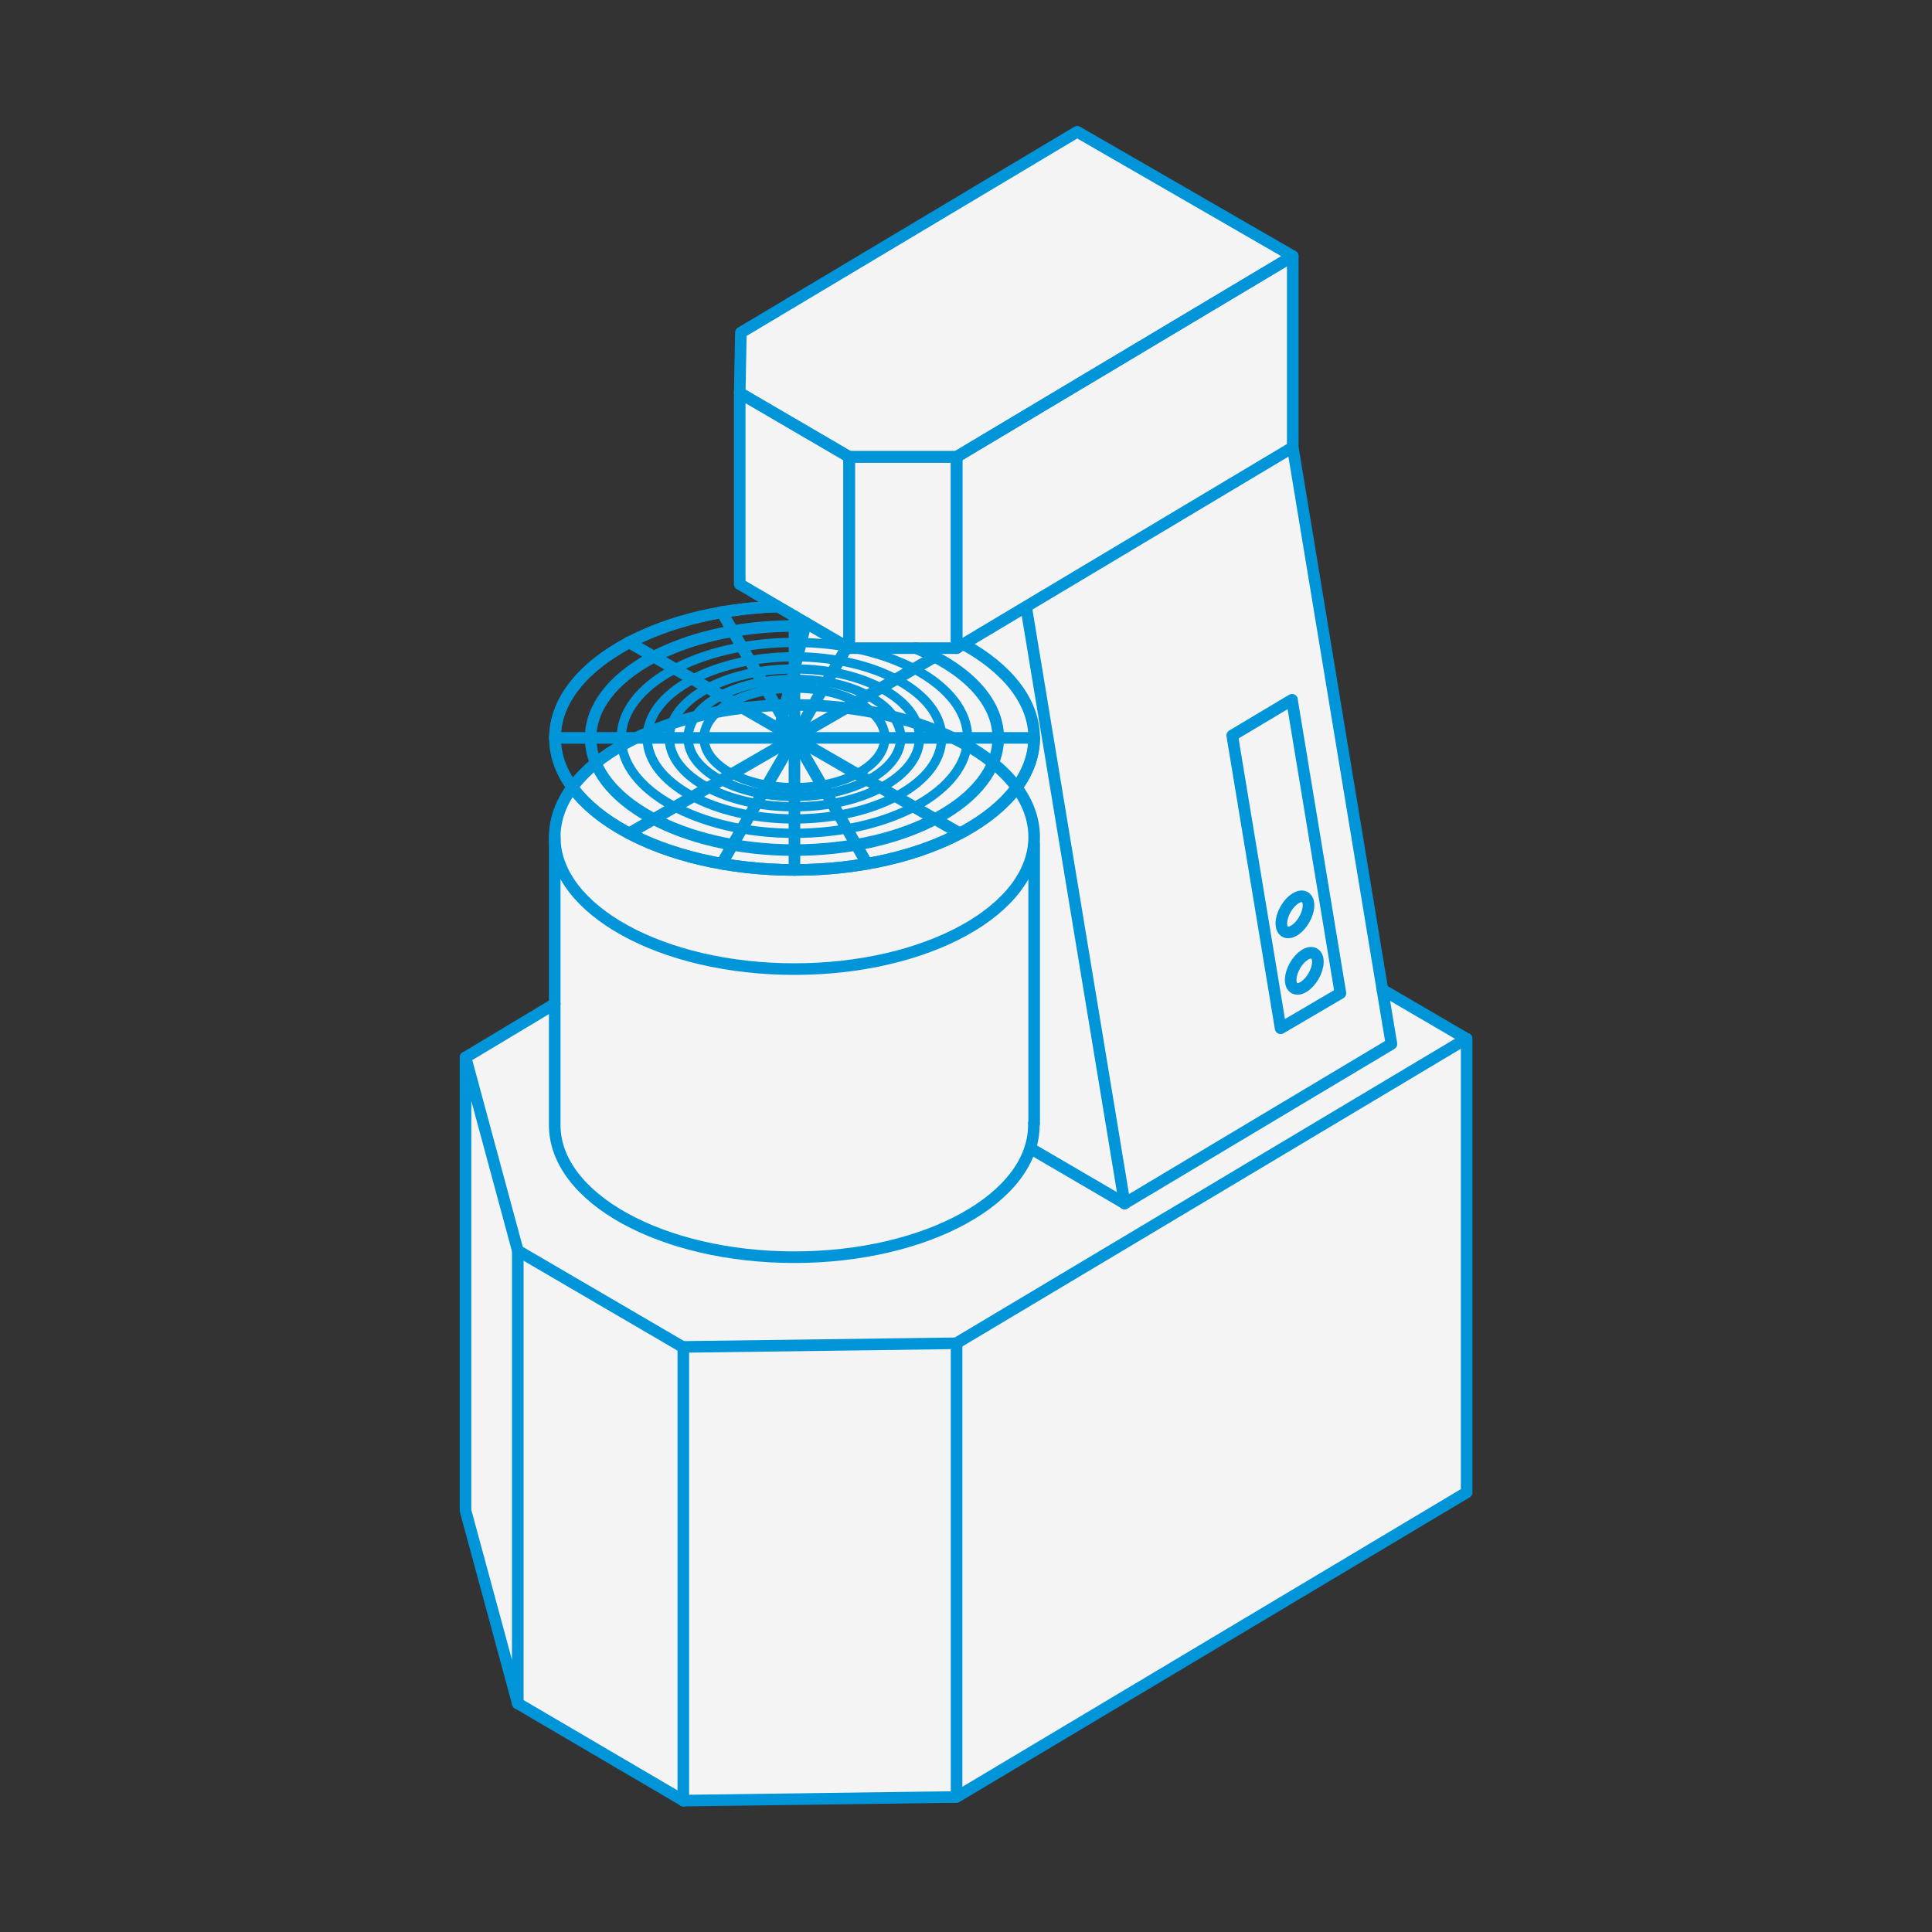 <?xml version="1.0" encoding="UTF-8"?> <svg xmlns="http://www.w3.org/2000/svg" width="250" height="250" viewBox="0 0 250 250"><rect x="0" y="0" width="250" height="250" fill="#333333" stroke="none"/> <defs> <style>.cls-1{fill:#f4f4f4;}.cls-2,.cls-3{fill:none;stroke:#0095d9;stroke-linecap:round;stroke-linejoin:round;}.cls-2{stroke-width:1.5px;}.cls-3{stroke-width:1.2px;}</style> </defs> <title>Оборудование</title> <g id="Слой_1_копия_" data-name="Слой 1 (копия)"> <path class="cls-1" d="M71.78,108.31c0-7.86,12-17.09,29.84-17.09l2.67-10.62-8.57-5L95.87,43l43.52-26,27.9,16.09V57.88l11.59,70.18,10.87,6.35v58.66l-66,39.41L88.45,233,67,220.42l-6.76-24.94V136.82l11.53-6.92Z"></path> <path class="cls-2" d="M133.82,95.48c0,9.44-13.89,17.09-31,17.09s-31-7.65-31-17.09c0-9,12.67-16.4,28.73-17"></path> <path class="cls-2" d="M124.65,83.35c5.66,3.1,9.17,7.39,9.17,12.13,0,9.44-13.89,17.09-31,17.09s-31-7.65-31-17.09c0-9,12.67-16.4,28.73-17"></path> <path class="cls-2" d="M118.55,83.87c6.45,2.65,10.62,6.84,10.62,11.61,0,8-11.81,14.52-26.37,14.52s-26.37-6.5-26.37-14.52S88.23,81,102.8,81c.7,0,1.4,0,2.09,0"></path> <path class="cls-3" d="M118.65,83.87c6.39,2.65,10.52,6.86,10.52,11.61,0,8-11.81,14.52-26.37,14.52s-26.37-6.5-26.37-14.52S88.23,81,102.8,81c.7,0,1.4,0,2.09,0"></path> <ellipse class="cls-3" cx="102.8" cy="95.48" rx="22.41" ry="12.35"></ellipse> <ellipse class="cls-3" cx="102.8" cy="95.48" rx="19.05" ry="10.49"></ellipse> <ellipse class="cls-3" cx="102.8" cy="95.48" rx="16.19" ry="8.92"></ellipse> <ellipse class="cls-3" cx="102.8" cy="95.48" rx="13.76" ry="7.58"></ellipse> <ellipse class="cls-3" cx="102.8" cy="95.48" rx="11.7" ry="6.44"></ellipse> <line class="cls-2" x1="71.78" y1="95.48" x2="133.82" y2="95.48"></line> <line class="cls-2" x1="81.39" y1="107.84" x2="121" y2="84.97"></line> <line class="cls-2" x1="93.39" y1="111.77" x2="109.6" y2="83.71"></line> <line class="cls-2" x1="102.8" y1="112.57" x2="102.8" y2="79.73"></line> <line class="cls-2" x1="112.2" y1="111.77" x2="93.39" y2="79.19"></line> <line class="cls-2" x1="124.23" y1="107.85" x2="81.37" y2="83.11"></line> <path class="cls-2" d="M88.45,233,67,220.42"></path> <path class="cls-2" d="M88.45,174.36,67,161.83"></path> <polygon class="cls-2" points="109.88 59.12 109.88 83.87 104.29 80.61 95.72 75.59 95.72 50.85 109.88 59.12"></polygon> <path class="cls-2" d="M189.75,134.41l-10.87-6.35"></path> <path class="cls-2" d="M100.87,94.22l3.42-13.62"></path> <path class="cls-2" d="M145.53,155.72l-11.72-6.85"></path> <path class="cls-2" d="M123.78,232.48h0V173.82"></path> <polygon class="cls-2" points="167.28 33.14 167.28 57.88 123.78 83.87 123.78 59.12 167.28 33.14"></polygon> <path class="cls-2" d="M67,161.83v58.59l-6.76-24.94h0V136.82Z"></path> <path class="cls-2" d="M88.45,233l35.33-.47,66-39.41h0V134.41"></path> <path class="cls-2" d="M189.75,134.41l-66,39.41-35.33.47V233h0"></path> <path class="cls-2" d="M71.78,129.9l-11.53,6.92"></path> <rect class="cls-2" x="109.88" y="59.12" width="13.91" height="24.75"></rect> <polyline class="cls-2" points="145.53 155.72 180.05 135.09 178.88 128.05 167.28 57.88"></polyline> <path class="cls-2" d="M132.8,78.65l12.73,77.07"></path> <path class="cls-2" d="M173.45,128.52l-6.26-37.89v-.08l-7.74,4.62,6.26,37.89Z"></path> <polygon class="cls-2" points="167.28 33.14 123.78 59.12 109.88 59.12 95.72 50.85 95.87 43.04 139.39 17.05 167.28 33.14"></polygon> <ellipse class="cls-2" cx="102.8" cy="108.31" rx="31.02" ry="17.09"></ellipse> <path class="cls-2" d="M71.78,108.31v37.28c0,9.44,13.88,17.09,31,17.09s31-7.65,31-17.09v-.21"></path> <line class="cls-2" x1="133.82" y1="109.28" x2="133.82" y2="145.38"></line> <ellipse class="cls-2" cx="168.77" cy="125.63" rx="2.58" ry="1.38" transform="translate(-24.41 208.97) rotate(-60)"></ellipse> <ellipse class="cls-2" cx="167.57" cy="118.32" rx="2.58" ry="1.38" transform="translate(-18.69 204.28) rotate(-60)"></ellipse> </g> </svg> 